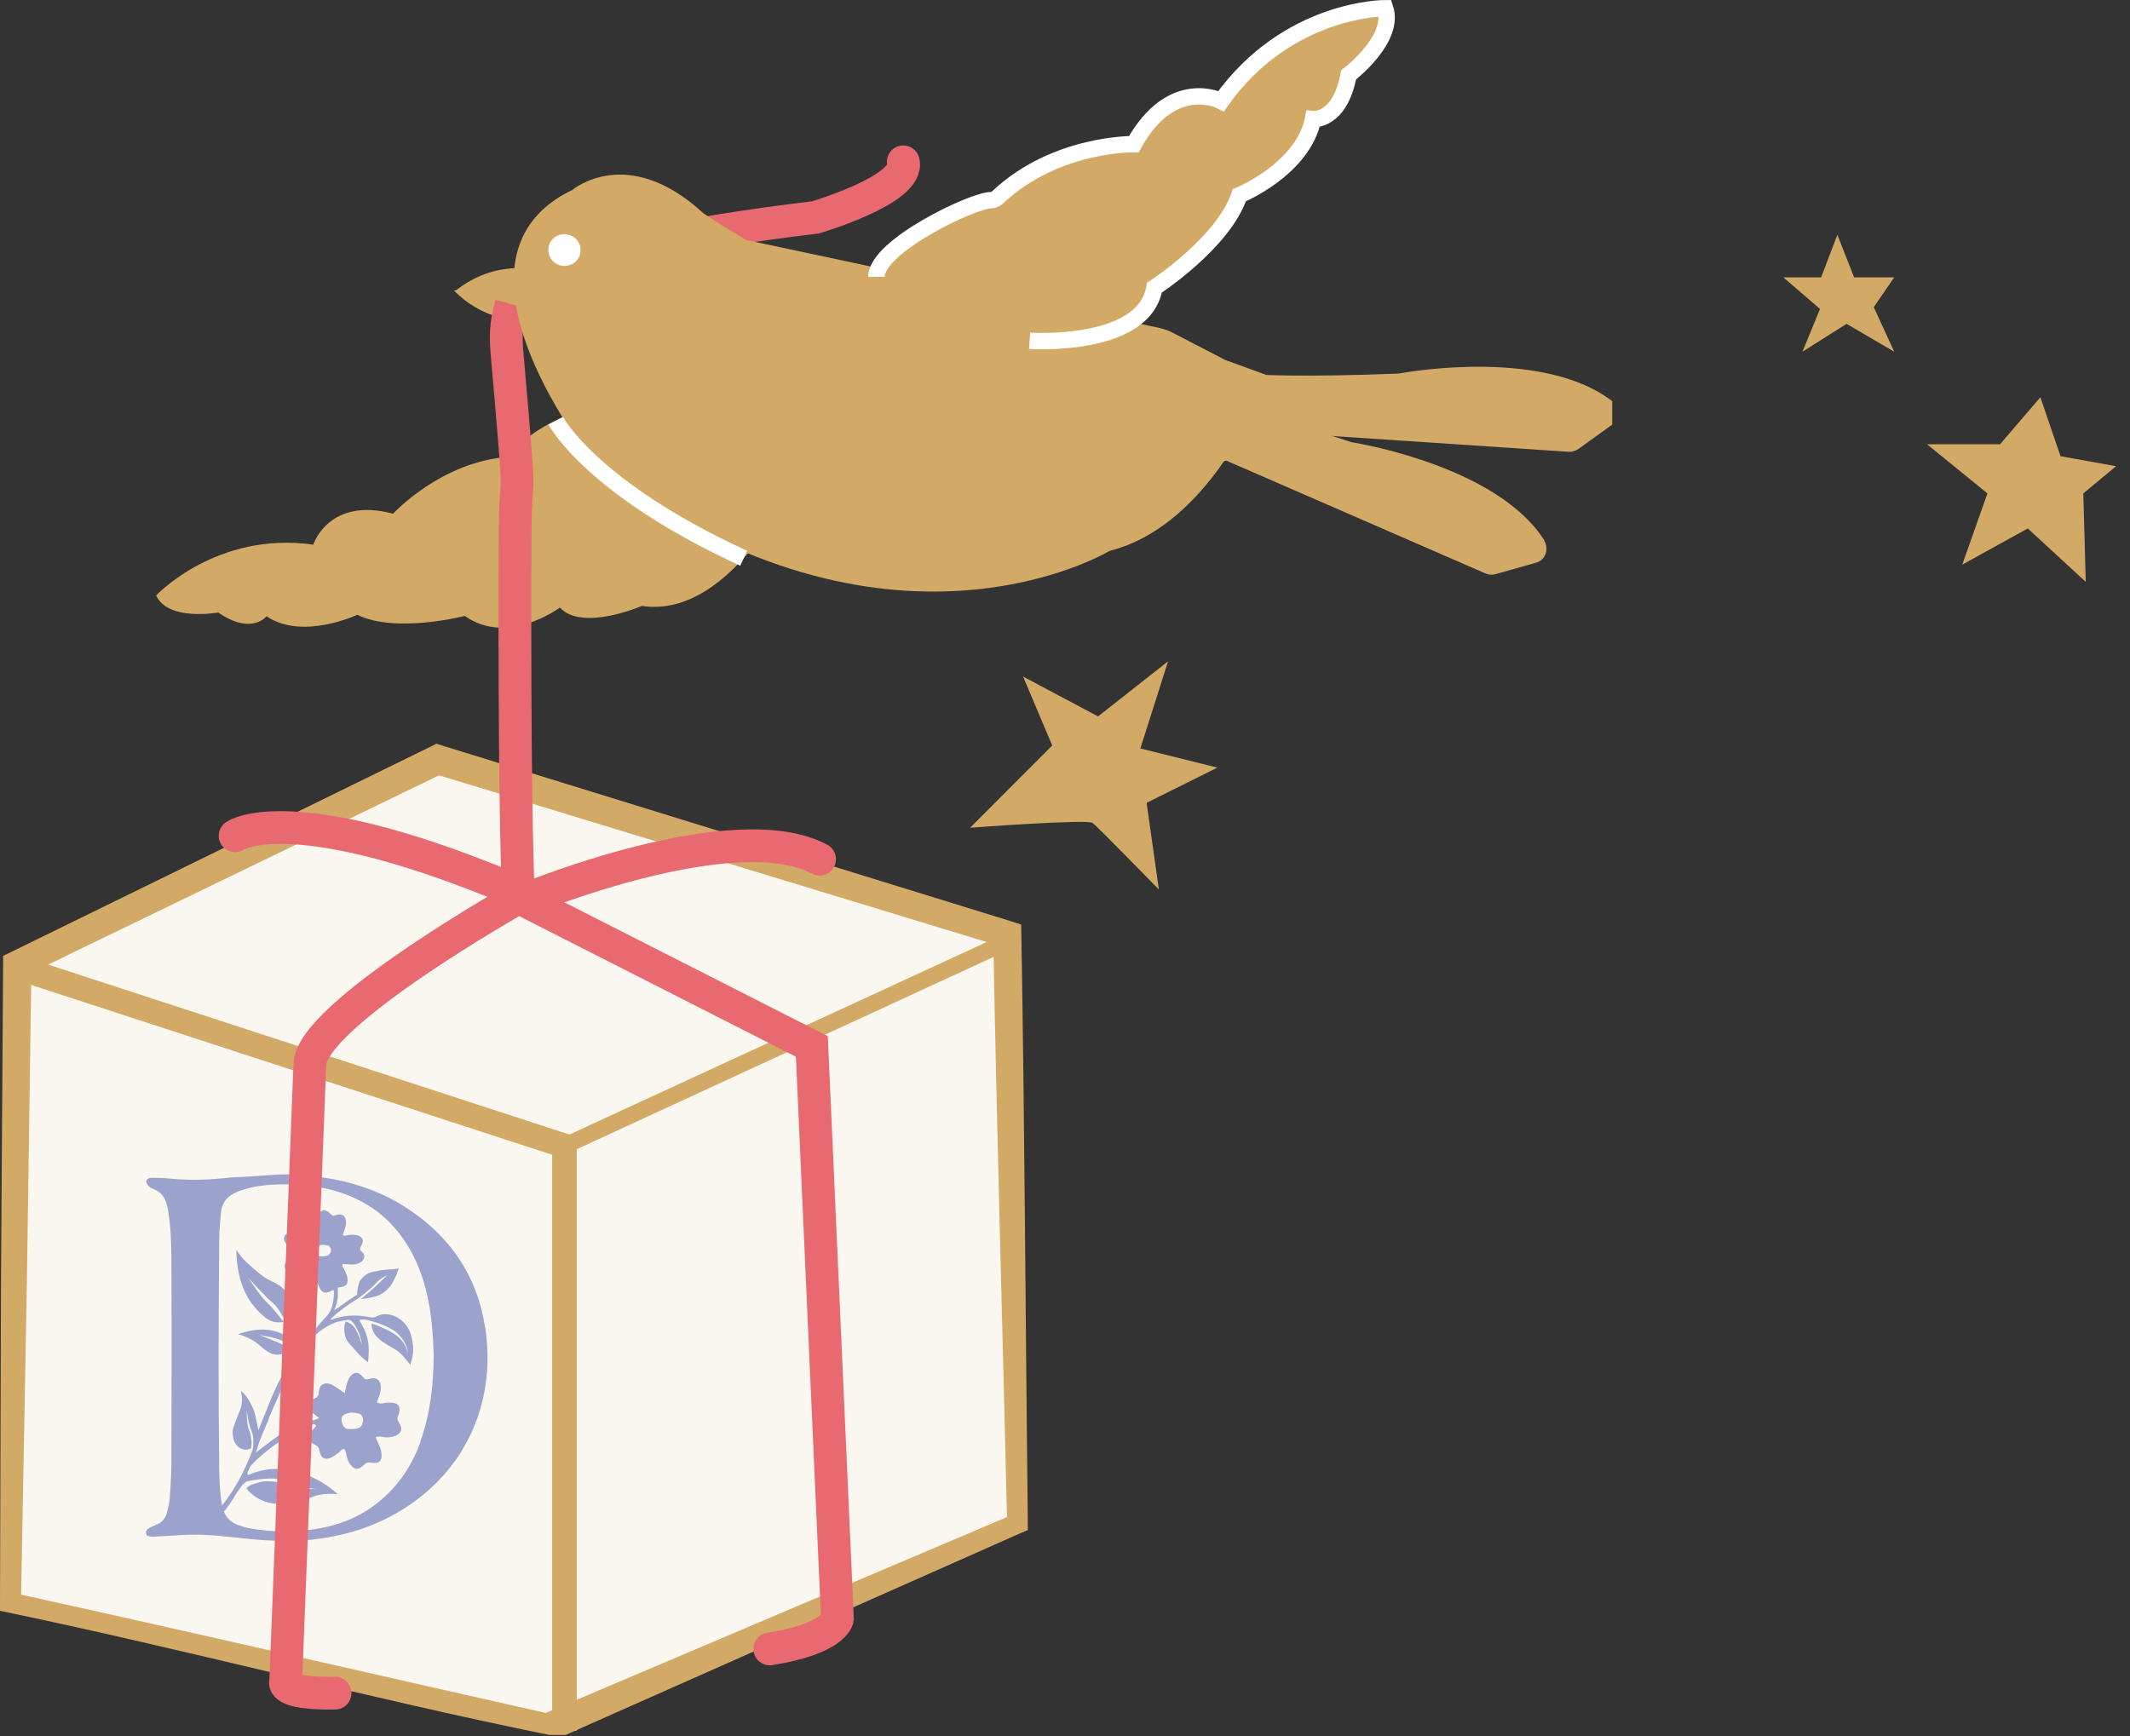 <svg xmlns="http://www.w3.org/2000/svg" fill="none" viewBox="0 0 130 106" height="106" width="130">
<rect x="0" y="0" width="130" height="106" fill="#333333" stroke="none"/>
<g clip-path="url(#clip0_50044_16004)">
<path fill="#F9F7F0" d="M33.54 105.66C22.56 103.43 11.3 100.43 0.25 98.13V97.83L0.31 78.34L0.44 58.85V58.51L0.77 58.35L14.21 51.77L26.4 45.8L26.66 45.67L26.94 45.76L61.67 56.49L62.08 56.62C62.29 68.74 62.34 80.87 62.48 93V93.24L62.26 93.33L34.47 105.66H33.56H33.54Z"></path>
<path stroke-miterlimit="10" stroke-width="0.5" stroke="#D2AA66" fill="#D1AA66" d="M33.54 105.66C22.56 103.43 11.3 100.43 0.25 98.13V97.83L0.31 78.34L0.44 58.85V58.51L0.77 58.35L14.21 51.77L26.4 45.8L26.66 45.67L26.94 45.76L61.67 56.49L62.08 56.62C62.29 68.74 62.34 80.87 62.48 93V93.24L62.26 93.33L34.47 105.66H33.56H33.54ZM33.33 104.83L61.94 92.68L61.72 93.01C61.44 81.02 61.08 69.03 60.87 57.04L61.29 57.57L26.5 46.98L27.03 46.94L1.34 59.38L1.67 58.87L1.39 78.36L1.03 97.84L0.73 97.48C11.57 99.86 22.42 102.38 33.33 104.83Z"></path>
<path fill="#D2AA66" d="M48.78 28.87C48.78 28.87 44.8 37.84 39.17 36.99C39.17 36.99 35.54 38.57 34.17 37.09C34.17 37.09 30.99 39.47 28.37 37.6C28.37 37.6 24.15 38.69 21.81 37.53C21.81 37.53 18.45 39.11 16.27 37.62C16.27 37.62 15.35 38.8 13.32 37.39C13.32 37.39 10.26 37.95 9.53 36.35C9.53 36.35 13.22 32.41 19.12 33.25C19.12 33.25 20.05 30.31 23.99 31.36C23.99 31.36 26.93 28.16 31.06 27.89C31.22 27.88 31.39 27.81 31.45 27.66C32.01 26.22 36.02 24.44 37.8 24.71"></path>
<path fill="#D2AA66" d="M32.65 19.55C32.65 19.55 29.95 20.01 27.7 17.73L28.44 17.68C28.44 17.68 32.69 17.29 33.22 16.65"></path>
<path fill="#9BA3CC" d="M29.62 81.11C29.14 77.89 27.46 75.43 24.74 73.69C22.77 72.43 20.58 71.88 18.28 71.73C18.13 71.72 17.99 71.71 17.84 71.7C16.92 71.66 16.01 71.78 15.09 71.83C14.59 71.85 14.09 71.87 13.59 71.93C12.45 72.05 11.31 72.05 10.17 71.93C9.88 71.9 9.58 71.91 9.29 71.9C9.11 71.9 8.94 71.94 8.92 72.17C9.09 72.45 9.08 72.47 9.4 72.6C9.83 72.77 10.06 73.09 10.17 73.51C10.21 73.66 10.25 73.81 10.27 73.96C10.42 74.88 10.45 75.82 10.46 76.75C10.48 80.97 10.47 85.18 10.46 89.4C10.46 90.09 10.4 90.78 10.36 91.47C10.34 91.73 10.28 91.98 10.22 92.23C10.13 92.65 9.91 92.95 9.49 93.1C9.36 93.15 9.24 93.21 9.11 93.28C8.93 93.38 8.86 93.52 8.96 93.73C9.17 93.84 9.36 93.81 9.55 93.8C10.12 93.77 10.69 93.73 11.26 93.7C12.53 93.63 13.78 93.8 15.04 93.93C15.85 94.01 16.65 94.07 17.46 94.07C18.17 94.07 18.88 94.03 19.59 93.92C21.85 93.59 23.89 92.79 25.69 91.36C27.27 90.1 28.42 88.53 29.11 86.63C29.75 84.84 29.9 83 29.62 81.12V81.11ZM25.68 87.98C25.1 89.61 24.15 90.95 22.74 91.97C21.76 92.68 20.65 93.1 19.45 93.31C18.78 93.43 18.12 93.49 17.45 93.49C16.65 93.49 15.86 93.42 15.06 93.26C14.86 93.22 14.66 93.14 14.47 93.07C14.08 92.91 13.81 92.65 13.67 92.28C13.83 92.08 13.98 91.87 14.13 91.65C14.23 91.51 14.3 91.35 14.4 91.21C14.44 91.15 14.62 90.88 14.75 90.71C14.75 90.71 14.76 90.69 14.77 90.68C14.77 90.68 14.78 90.67 14.79 90.66C14.8 90.64 14.82 90.62 14.85 90.6C14.92 90.52 15.04 90.42 15.16 90.41C15.37 90.39 16.65 90.08 17.44 90.41C18.23 90.74 19.28 90.91 19.28 90.91C19.28 90.91 18.2 90.85 17.82 90.71C17.44 90.58 16.54 90.29 15.78 90.5C15.27 90.64 15.09 90.77 15.04 90.85C15.47 91.43 16.18 91.77 16.87 91.8C19.01 91.89 18.63 91.07 20.61 91.21C20.61 91.21 18.09 88.75 15.13 90.05C15.07 89.93 15.12 89.86 15.15 89.79C15.2 89.7 15.24 89.61 15.28 89.51C16.43 88.23 18.38 87.15 18.9 87.01C19.02 86.98 19.16 86.88 19.28 87.01C19.26 87.18 19.11 87.23 19.03 87.34C18.75 87.75 18.79 88 19.23 88.2C19.43 88.29 19.47 88.41 19.51 88.6C19.6 89.04 19.85 89.16 20.26 88.96C20.4 88.89 20.52 88.78 20.66 88.69C20.78 88.62 20.85 88.42 21.04 88.47C21.15 88.74 21.16 89.03 21.3 89.28C21.56 89.72 21.85 89.79 22.21 89.43C22.36 89.29 22.45 89.25 22.66 89.29C23.18 89.38 23.36 89.16 23.27 88.63C23.22 88.31 23.02 88.04 22.93 87.73C23.11 87.67 23.27 87.7 23.42 87.73C23.62 87.76 23.82 87.75 24.02 87.69C24.5 87.53 24.62 87.24 24.34 86.83C24.25 86.69 24.23 86.61 24.29 86.46C24.52 85.84 24.34 85.61 23.68 85.62C23.47 85.62 23.25 85.75 23.01 85.62C23.07 85.34 23.22 85.1 23.24 84.81C23.28 84.29 23.01 84.03 22.53 84.18C22.33 84.24 22.27 84.2 22.15 84.06C21.84 83.69 21.53 83.74 21.3 84.15C21.16 84.41 21.11 84.71 21.04 85.05C20.75 84.86 20.54 84.68 20.29 84.55C19.86 84.33 19.48 84.5 19.46 84.96C19.45 85.21 19.37 85.29 19.17 85.39C18.77 85.59 18.73 85.9 19.04 86.21C19.16 86.33 19.31 86.43 19.47 86.56C19.19 86.73 18.89 86.73 18.63 86.83C18.39 86.93 18.14 87.03 17.9 87.12C17.26 87.37 16.08 88.32 15.61 88.68C15.62 88.65 15.63 88.62 15.65 88.58C15.71 88.4 15.77 88.21 15.82 88.03C15.96 87.7 16.12 87.28 16.32 86.81C16.32 86.81 16.34 86.79 16.35 86.78C16.37 86.71 16.4 86.63 16.42 86.56C16.43 86.52 16.45 86.49 16.46 86.45C17 85.19 17.7 83.64 18.53 82.3C18.59 82.2 18.67 82.11 18.75 82.01C18.98 81.74 19.24 81.49 19.52 81.27C19.82 81.04 20.14 80.86 20.48 80.73C20.66 80.67 20.86 80.63 21.05 80.6C21.05 80.6 21.34 80.5 21.5 80.68C21.66 80.87 22.02 81.4 22.09 82.12C22.09 82.12 21.82 81.1 21.44 80.84C21.27 80.73 21.15 80.68 21.08 80.67C21.09 80.74 21.06 80.8 21.04 80.85C20.98 81.09 20.99 81.68 21.31 82.01C21.67 82.38 21.83 82.69 22.46 83.16C22.59 82.09 22.47 81.44 21.92 80.59C22.08 80.53 22.22 80.54 22.36 80.57C22.41 80.58 22.45 80.59 22.5 80.61C22.5 80.61 22.52 80.61 22.53 80.61C22.75 80.66 23.9 80.97 24.38 81.52C24.92 82.13 24.88 82.58 24.88 82.58C24.88 82.58 24.79 81.99 24.22 81.54C23.76 81.18 22.96 80.89 22.68 80.79C22.68 81.45 23.14 81.79 23.63 82.09C24.37 82.54 24.31 82.4 25.04 83.31C25.3 82.56 25.24 82.14 25.09 81.52C24.83 80.5 23.7 79.95 22.97 80.36C22.8 80.46 22.67 80.43 22.51 80.4C22.47 80.4 22.43 80.38 22.4 80.38C22.03 80.31 21.67 80.29 21.32 80.32C20.94 80.35 20.57 80.43 20.21 80.57C20.2 80.57 20.18 80.55 20.17 80.54C20.21 80.5 20.24 80.46 20.29 80.42C20.65 80.07 21.16 79.7 21.72 79.35C21.72 79.35 21.73 79.35 21.74 79.34C21.74 79.34 21.76 79.33 21.77 79.32C21.78 79.32 21.79 79.31 21.81 79.3C21.89 79.24 22.04 79.13 22.2 79C22.47 78.79 22.78 78.52 22.94 78.34C23.22 78.03 23.63 77.84 23.65 77.83C23.61 77.87 22.91 78.55 22.59 78.83C22.39 79.01 22.16 79.19 22.02 79.3C22.18 79.3 22.43 79.26 22.81 79.17C23.88 78.94 24.18 77.84 24.34 77.44C23.68 77.53 23.75 77.44 22.8 77.63C22.5 77.69 22.18 77.86 21.95 78.22C21.81 78.62 21.8 78.89 21.79 79.04C21.75 79.06 21.7 79.09 21.66 79.12C21.28 79.36 20.78 79.74 20.4 79.99C20.41 79.94 20.43 79.89 20.45 79.84C20.49 79.74 20.54 79.62 20.57 79.43C20.62 79.29 20.63 79.15 20.62 79C20.62 78.88 20.62 78.75 20.62 78.6C20.7 78.59 20.76 78.58 20.81 78.57C21.14 78.51 21.24 78.38 21.21 78.06C21.19 77.83 21.08 77.64 20.98 77.44C20.94 77.36 20.84 77.28 20.93 77.16C21.09 77.17 21.25 77.18 21.41 77.19C21.59 77.2 21.77 77.18 21.93 77.11C22.23 76.98 22.34 76.64 22.1 76.43C21.93 76.28 21.96 76.21 22.05 76.05C22.25 75.69 22.13 75.47 21.72 75.39C21.56 75.36 21.4 75.37 21.24 75.4C21.14 75.41 21.04 75.48 20.92 75.39C20.99 75.16 21.11 74.94 21.12 74.69C21.14 74.23 20.89 74.03 20.46 74.19C20.35 74.23 20.3 74.24 20.21 74.14C19.86 73.75 19.53 73.82 19.37 74.31C19.33 74.43 19.32 74.57 19.29 74.7C19.28 74.79 19.28 74.88 19.19 74.95C19.07 74.92 19.01 74.82 18.92 74.76C18.81 74.68 18.71 74.6 18.59 74.54C18.18 74.33 17.86 74.54 17.87 75.01C17.87 75.06 17.87 75.1 17.87 75.15C17.76 75.19 17.64 75.22 17.55 75.28C17.3 75.43 17.26 75.64 17.43 75.88C17.52 76.01 17.65 76.08 17.76 76.17C17.89 76.27 18.07 76.27 18.18 76.4C18.14 76.54 18.01 76.56 17.92 76.63C17.8 76.72 17.67 76.79 17.57 76.9C17.24 77.24 17.34 77.58 17.8 77.71C17.84 77.72 17.88 77.73 17.92 77.74C17.93 77.78 17.95 77.81 17.95 77.84C17.91 78.06 17.94 78.26 18.15 78.38C18.38 78.51 18.58 78.38 18.76 78.26C18.86 78.19 18.93 78.1 19.03 78.03C19.09 77.98 19.13 77.87 19.26 77.9C19.31 78.07 19.35 78.25 19.42 78.43C19.62 78.95 19.84 79.02 20.32 78.76C20.33 78.76 20.35 78.76 20.36 78.76C20.37 78.81 20.38 78.86 20.39 78.9C20.33 80.08 20.02 80.24 19.7 80.6C19.32 81.03 18.95 81.46 18.6 81.91C18.5 82.04 18.39 82.18 18.29 82.31C18.23 82.39 18.15 82.45 17.98 82.62C18.01 82.17 17.98 81.76 17.91 81.38C17.85 81.08 17.76 80.8 17.66 80.52C17.62 80.42 17.66 80.32 17.7 80.23C17.95 79.6 17.71 79.11 17.28 78.67C17.06 78.44 16.78 78.3 16.49 78.17C16.01 77.96 15.44 77.41 15.04 77.05C14.8 76.83 14.61 76.57 14.42 76.31C14.46 77.82 14.81 79.35 16.22 80.45C16.47 80.64 16.76 80.75 17.1 80.72C17.2 80.71 17.27 80.7 17.32 80.7C17.03 80.34 16.59 79.78 16.3 79.52C15.89 79.14 15.24 78.13 15.16 78.01C15.26 78.12 16.18 79.15 16.64 79.53C16.94 79.78 17.27 80.34 17.45 80.73C17.5 80.77 17.53 80.86 17.57 81.03C17.59 81.12 17.63 81.22 17.65 81.32C17.67 81.42 17.68 81.53 17.65 81.65C16.67 81.03 15.65 81.05 14.53 81.45C15.076 81.597 15.553 81.853 15.96 82.22C16.02 82.28 16.08 82.33 16.15 82.38C16.68 82.78 17.05 82.8 17.63 82.47C17.61 82.4 17.56 82.32 17.49 82.24C17.28 82.02 15.85 81.51 15.85 81.51C15.85 81.51 16.93 81.64 17.34 81.92C17.67 82.14 17.73 82.38 17.75 82.53C17.75 82.53 17.75 82.6 17.75 82.62C17.76 82.86 17.74 83.11 17.59 83.34C17.15 84.02 16.81 84.75 16.5 85.49C16.49 85.52 16.43 85.66 16.36 85.85C16.17 86.31 15.98 86.78 15.77 87.31C15.7 86.95 15.64 86.68 15.58 86.41C15.52 86.12 15.4 85.85 15.25 85.59C15.12 85.36 14.99 85.13 14.69 84.89C14.86 85.48 14.74 85.92 14.54 86.35C14.43 86.61 14.34 86.88 14.25 87.14C14.17 87.37 14.19 87.59 14.24 87.82C14.34 88.26 14.77 88.63 15.23 88.45C15.26 88.45 15.29 88.43 15.31 88.44C15.34 88.29 15.37 88.1 15.35 87.98C15.29 87.48 15.24 87.41 15.15 87.15C15.06 86.89 15.05 86.03 15.05 86.03C15.05 86.03 15.16 86.95 15.36 87.38C15.55 87.81 15.42 88.52 15.42 88.52C15.07 89.41 14.67 90.28 14.15 91.07C13.96 91.36 13.77 91.64 13.55 91.9C13.42 91.16 13.39 90.42 13.38 89.68C13.32 84.98 13.34 80.28 13.38 75.58C13.38 75.08 13.44 74.58 13.48 74.08C13.53 73.38 13.92 72.95 14.57 72.72C15.19 72.49 15.84 72.37 16.5 72.33C17.08 72.29 17.66 72.29 18.23 72.33C19.01 72.38 19.79 72.5 20.56 72.73C22.53 73.32 24.02 74.51 25.03 76.29C25.87 77.78 26.23 79.4 26.38 81.09C26.43 81.66 26.46 82.23 26.47 82.8C26.45 84.57 26.26 86.31 25.66 87.99L25.68 87.98ZM20.85 86.57C20.88 86.29 21.45 86.23 21.45 86.23C21.45 86.23 21.93 86.25 22.05 86.38C22.16 86.51 22.23 86.75 22.05 87.05C21.92 87.25 21.46 87.25 21.21 87.23C20.97 87.21 20.81 86.85 20.85 86.57ZM20.11 76.56C20.01 76.7 19.7 76.7 19.53 76.69C19.36 76.68 19.22 76.44 19.24 76.24C19.26 76.04 19.69 75.99 19.69 75.99C19.69 75.99 20.03 76 20.11 76.09C20.19 76.18 20.27 76.34 20.11 76.56Z"></path>
<path fill="#D2AA66" d="M122.07 27.12L124.53 24.25L125.76 27.85L129.15 28.46L127.15 30.12L127.3 35.52L123.76 32.26L119.76 34.47L121.3 30.12L117.61 27.12H122.07Z"></path>
<path fill="#D2AA66" d="M111.15 16.93L112.14 14.33L113.16 16.93H115.61L114.36 18.75L115.61 21.47L112.7 19.77L110.01 21.47L111.08 18.86L108.84 16.93H111.15Z"></path>
<path fill="#D2AA66" d="M67.01 43.74L71.29 40.37L69.6 45.69L74.3 46.86L69.98 49.01L70.73 54.3C70.73 54.3 67.01 50.49 66.69 50.24C66.37 49.99 59.21 50.53 59.21 50.53L64.22 45.51L62.44 41.3L67.03 43.74H67.01Z"></path>
<path stroke-miterlimit="10" stroke-width="1.5" stroke="#D2AA66" d="M0.44 58.86L34.45 69.95V105.66"></path>
<path stroke-miterlimit="10" stroke="#D2AA66" d="M61.28 57.57L34.45 69.95"></path>
<path fill="#D2AA66" d="M94.251 32.98C91.451 28.58 83.35 27.14 82.581 27.01C82.54 27.01 82.501 27 82.451 26.98C71.891 23.64 71.71 22.71 71.71 22.71L70.731 21.25C68.51 22.91 66.201 25.31 62.98 27.66C67.471 29.19 72.941 28.25 74.191 28C74.371 27.96 74.55 27.98 74.71 28.06L90.671 35.01C90.861 35.09 91.081 35.11 91.27 35.05L93.751 34.35C94.331 34.19 94.561 33.51 94.24 32.99H94.26L94.251 32.98Z"></path>
<path fill="#D2AA66" d="M98.4 24.49C94.25 21.29 86.15 22.66 85.39 22.8C85.35 22.8 85.3 22.81 85.26 22.81C74.19 23.23 73.71 22.41 73.71 22.41L72.29 21.36C70.78 23.67 69.44 26.71 67.22 30.01C71.97 29.94 76.77 27.2 77.86 26.55C78.02 26.45 78.19 26.41 78.37 26.42L95.74 27.58C95.95 27.59 96.15 27.53 96.32 27.42L98.4 25.92"></path>
<path stroke-linecap="round" stroke-miterlimit="10" stroke-width="2" stroke="#E86A70" d="M55.13 9.88C55.55 11.57 49.77 13.27 49.77 13.27C32.2 15.38 31.37 18.1 31.36 18.12C30.9 19.43 30.84 20.28 30.94 21.5C31.88 32.22 31.47 27.99 31.44 32.32C31.4 39.55 31.44 51.14 31.65 54.77"></path>
<path fill="#D2AA66" d="M32.889 16.5C32.889 16.5 30.25 15.75 27.77 17.78L28.5 17.9C28.5 17.9 32.679 18.74 33.139 19.44"></path>
<path fill="#D2AA66" d="M74.71 21.94L71.74 20.4C71.18 20.09 70.76 20.02 70.76 20.02L45.63 14.67C45.44 14.64 43.06 13.13 42.91 13C38.28 8.75 34.94 11.59 34.94 11.59C34.19 11.95 33.58 12.37 33.09 12.83C31.9 13.96 31.41 15.36 31.36 16.86C31.21 21.65 35.6 27.43 36.21 28.22C36.26 28.28 36.31 28.33 36.38 28.38C53.34 41.26 66.52 34.31 67.65 33.67C67.7 33.64 67.77 33.62 67.83 33.6C73.17 32.2 76.49 25.68 77.32 22.9L74.71 21.95V21.94Z"></path>
<path fill="white" d="M34.29 16.22C34.83 16.31 35.33 15.96 35.42 15.43C35.51 14.9 35.15 14.4 34.61 14.31C34.07 14.22 33.57 14.57 33.48 15.1C33.39 15.63 33.75 16.13 34.29 16.22Z"></path>
<path fill="#D2AA66" d="M53.49 16.9C53.49 15.02 59.41 12.21 60.48 12.22C60.65 12.22 60.82 12.12 60.95 11.99C64.46 8.72 69.2 8.8 69.2 8.8C71.54 4.6 74.53 6.17 74.53 6.17C78.59 0.46 84.54 0.5 84.54 0.5C85.17 2.41 82.31 4.57 82.31 4.57C81.77 7.44 80.14 7.27 80.14 7.27C79.52 10.33 75.64 11.92 75.64 11.92C74.66 14.84 70.46 17.56 70.46 17.56C69.81 21.29 62.84 20.8 62.84 20.8"></path>
<path stroke-miterlimit="10" stroke="white" d="M53.49 16.9C53.49 15.02 59.41 12.21 60.48 12.22C60.65 12.22 60.82 12.12 60.95 11.99C64.46 8.72 69.2 8.8 69.2 8.8C71.54 4.6 74.53 6.17 74.53 6.17C78.59 0.46 84.54 0.5 84.54 0.5C85.17 2.41 82.31 4.57 82.31 4.57C81.77 7.44 80.14 7.27 80.14 7.27C79.52 10.33 75.64 11.92 75.64 11.92C74.66 14.84 70.46 17.56 70.46 17.56C69.81 21.29 62.84 20.8 62.84 20.8"></path>
<path stroke-miterlimit="10" stroke="white" d="M33.92 25.69C33.92 25.69 36.06 29.79 45.39 34.08"></path>
<path stroke-linecap="round" stroke-miterlimit="10" stroke-width="2" stroke="#E86A70" d="M46.98 100.66C50.96 100.03 51.11 98.81 51.11 98.81L49.55 63.88L31.66 54.79C31.66 54.79 18.88 61.99 18.91 65.02L17.44 102.64C17.44 102.64 16.99 103.41 20.45 103.36"></path>
<path stroke-linecap="round" stroke-miterlimit="10" stroke-width="2" stroke="#E86A70" d="M14.35 51.02C14.35 51.02 17.93 48.49 32.41 54.78C32.41 54.78 44.86 49.69 50.02 52.45"></path>
</g>
<defs>
<clipPath id="clip0_50044_16004">
<rect fill="white" height="105.91" width="129.15"></rect>
</clipPath>
</defs>
</svg>
